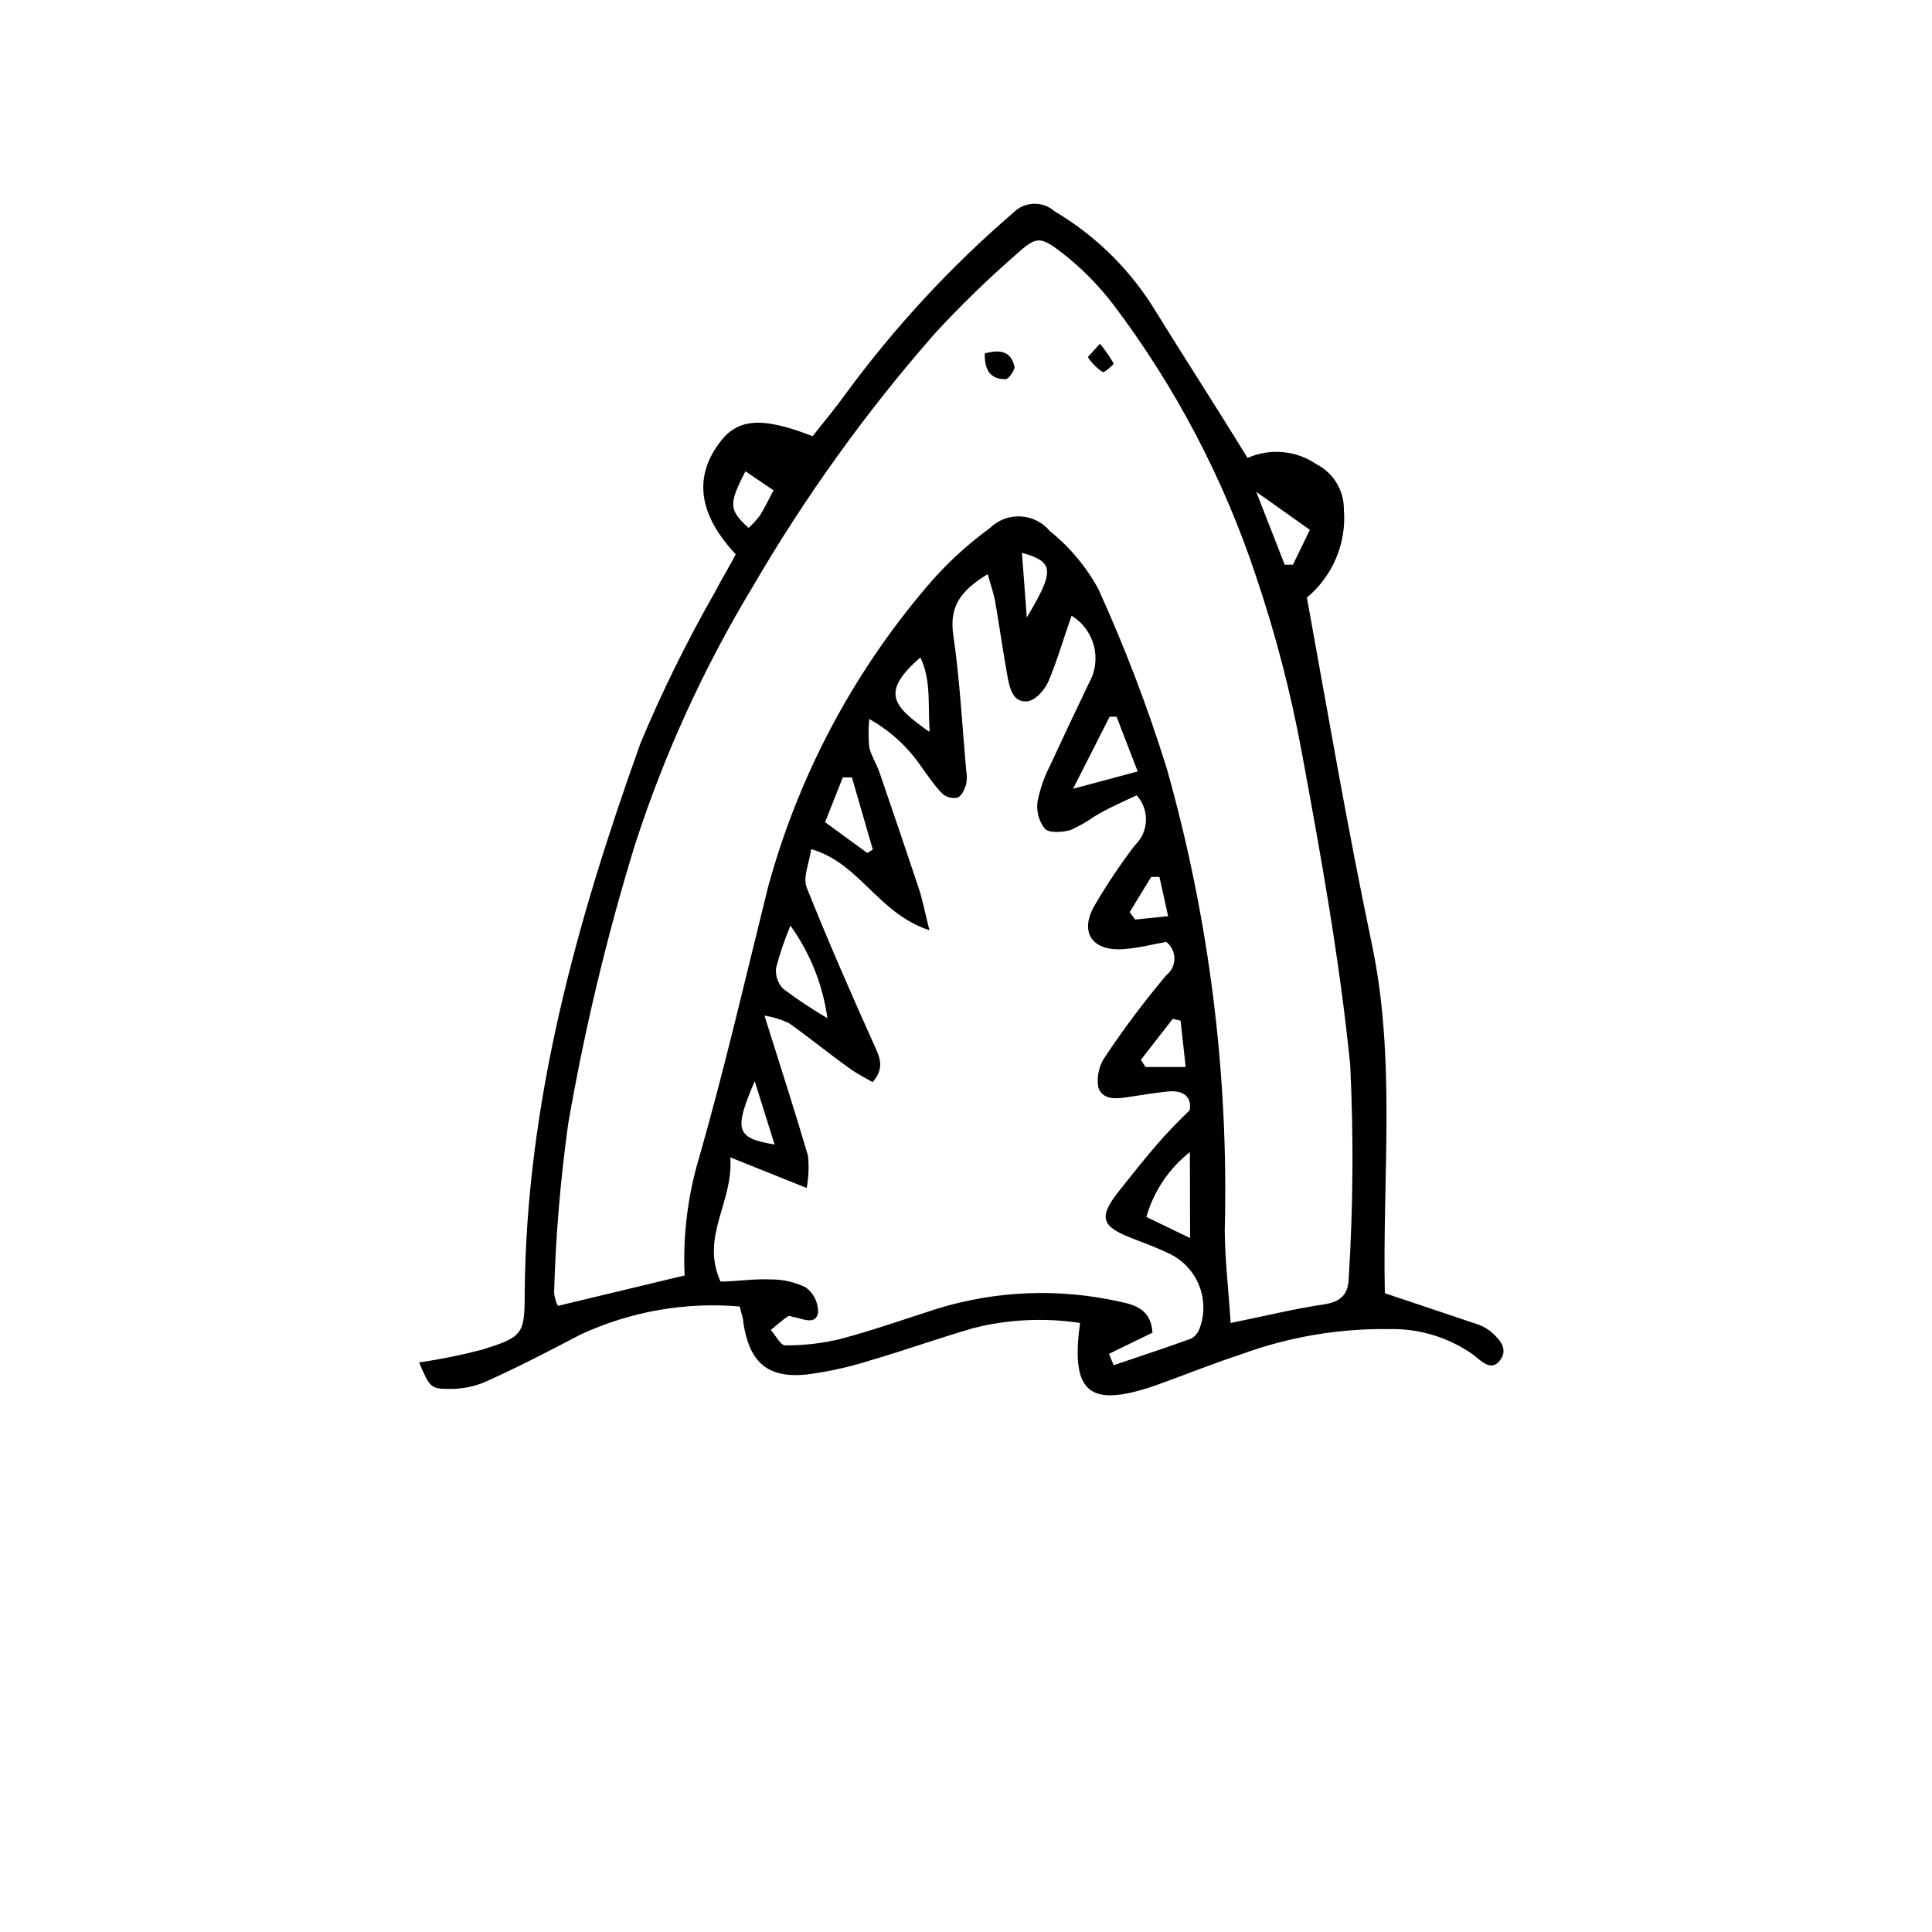 <?xml version="1.0" encoding="UTF-8"?>
<!-- Uploaded to: SVG Repo, www.svgrepo.com, Generator: SVG Repo Mixer Tools -->
<svg fill="#000000" width="800px" height="800px" version="1.1" viewBox="144 144 512 512" xmlns="http://www.w3.org/2000/svg">
 <g>
  <path d="m511 486.71 23.68 7.949c1.492 0.418 2.894 1.098 4.141 2.016 2.406 2.016 5.039 4.703 2.742 7.781s-4.871 0.391-6.996-1.344c-6.523-4.656-14.379-7.074-22.391-6.887-13.359-0.195-26.641 2.062-39.184 6.66-7.332 2.406-14.5 5.262-21.719 7.894l-1.734 0.617c-16.793 5.598-21.887 1.793-19.312-16.793l-0.004-0.004c-9.324-1.422-18.836-0.984-27.988 1.289-9.18 2.633-18.191 5.879-27.375 8.566v-0.004c-5.566 1.781-11.277 3.055-17.074 3.809-10.355 1.062-15.172-3.191-16.793-13.715 0-1.176-0.504-2.297-0.953-4.309h0.004c-14.48-1.246-29.031 1.324-42.211 7.441-8.453 4.422-16.793 8.789-25.637 12.707v0.004c-3.129 1.246-6.488 1.816-9.852 1.676-4.254 0-4.644-0.84-7.277-6.996 5.656-0.824 11.262-1.965 16.793-3.414 10.578-3.359 11.195-3.918 11.195-14.945 0.391-50.719 13.828-98.746 30.73-145.88l0.004-0.004c5.711-13.633 12.254-26.906 19.59-39.746 1.793-3.527 3.918-6.887 5.598-10.188-9.629-10.242-11.195-20.039-4.59-29.164 4.812-6.828 11.195-7.5 24.965-2.129 2.801-3.582 5.934-7.277 8.734-11.195 12.965-17.66 27.895-33.793 44.504-48.086 2.965-2.953 7.715-3.102 10.859-0.336 10.398 6.148 19.215 14.641 25.75 24.801 8.23 13.324 16.793 26.535 25.414 40.586 5.938-2.648 12.82-2.035 18.195 1.621 4.519 2.277 7.363 6.918 7.332 11.98 0.746 8.93-2.91 17.664-9.797 23.398 5.598 30.898 10.859 61.578 17.242 91.973 6.383 30.398 2.742 61.633 3.414 92.367zm-40.863 7.894c9.125-1.848 16.793-3.75 24.688-4.926 4.477-0.672 6.551-2.633 6.606-7.109v-0.004c1.172-18.75 1.301-37.551 0.391-56.312-2.801-27.988-7.781-55.531-12.875-83.074-2.91-15.758-6.949-31.285-12.09-46.461-8.566-25.832-21.289-50.094-37.676-71.82-3.891-5.133-8.426-9.742-13.492-13.715-6.215-4.812-6.996-4.59-12.707 0.504-7.41 6.488-14.473 13.363-21.16 20.598-18.18 20.715-34.32 43.137-48.195 66.953-13.098 21.637-23.637 44.727-31.406 68.797-7.426 24.176-13.316 48.801-17.633 73.723-2.07 14.848-3.32 29.801-3.75 44.785 0.117 1.227 0.457 2.422 1.008 3.527l33.586-8.062c-0.488-10.574 0.82-21.156 3.863-31.293 6.773-23.68 12.316-47.75 18.25-71.652 7.992-29.258 22.324-56.395 41.984-79.488 4.949-5.863 10.59-11.105 16.793-15.621 2.152-2.125 5.098-3.25 8.121-3.102 3.023 0.152 5.844 1.559 7.777 3.887 5.273 4.223 9.648 9.457 12.875 15.395 7.004 15.414 13.043 31.25 18.082 47.414 11.277 39.836 16.469 81.148 15.395 122.54 0.055 7.891 1.008 15.785 1.566 24.516zm-32.242 8.172 1.23 3.023c6.887-2.352 13.77-4.59 20.543-7.055 1.059-0.586 1.855-1.543 2.238-2.688 1.359-3.644 1.324-7.664-0.09-11.285-1.414-3.625-4.109-6.602-7.578-8.363-3.305-1.625-6.773-2.91-10.242-4.254-8.285-3.191-8.957-5.598-3.305-12.707 3.246-4.086 6.492-8.172 9.91-12.148 2.406-2.801 5.094-5.598 8.676-9.07 0.617-3.191-1.344-5.598-6.269-4.926-3.078 0.336-6.102 0.84-9.125 1.289-3.023 0.449-7.559 1.457-8.844-2.465-0.465-2.91 0.238-5.887 1.957-8.285 4.961-7.414 10.324-14.555 16.066-21.383 1.367-1.059 2.164-2.691 2.164-4.422 0-1.73-0.797-3.363-2.164-4.422-3.75 0.672-7.332 1.625-11.195 1.902-8.23 0.672-11.812-4.199-8.004-11.195 3.289-5.672 6.938-11.133 10.914-16.344 3.711-3.555 3.91-9.418 0.449-13.211-3.805 1.793-7.668 3.469-11.195 5.598-2.008 1.414-4.144 2.633-6.383 3.637-2.184 0.559-5.598 0.84-6.773-0.391-1.602-2.066-2.289-4.695-1.902-7.277 0.68-3.371 1.828-6.633 3.414-9.684 3.359-7.277 6.773-14.5 10.242-21.719v-0.004c3.481-6.199 1.426-14.043-4.644-17.742-2.016 5.598-3.75 11.754-6.156 17.41-0.953 2.184-3.359 5.039-5.598 5.262-3.75 0.391-4.644-3.414-5.207-6.438-1.23-6.66-2.129-13.379-3.305-20.039-0.391-2.184-1.176-4.367-1.961-7.223-6.887 4.199-10.301 8.34-9.125 16.18 1.734 11.867 2.352 23.902 3.414 35.828l0.004-0.004c0.215 1.203 0.215 2.434 0 3.637-0.391 1.344-1.176 3.137-2.297 3.582-1.434 0.312-2.934-0.082-4.027-1.062-2.184-2.184-3.863-4.812-5.598-7.164-3.547-5.219-8.262-9.531-13.773-12.598-0.242 2.496-0.242 5.008 0 7.5 0.559 2.297 1.961 4.422 2.742 6.719 3.508 10.188 6.961 20.375 10.355 30.562 1.008 2.969 1.566 6.102 2.856 11.195-13.66-4.477-18.527-17.855-31.348-21.496-0.559 3.918-2.238 7.559-1.176 10.188 5.598 13.996 11.699 27.988 17.801 41.535 1.344 3.078 3.137 6.047-0.336 10.02-2.016-1.176-4.086-2.184-5.934-3.527-5.598-3.973-10.746-8.23-16.289-12.148v0.008c-2.043-0.949-4.211-1.609-6.438-1.961 4.141 13.211 8.004 25.078 11.531 37.113 0.297 2.859 0.184 5.742-0.336 8.566l-20.266-8.117c0.953 11.867-8.004 20.879-2.574 32.914 4.199 0 8.676-0.785 13.156-0.559 3.277-0.059 6.523 0.672 9.461 2.129 2.098 1.562 3.309 4.043 3.246 6.66-0.617 3.305-3.863 1.734-6.156 1.23-0.617 0-1.398-0.504-1.793-0.281-1.625 1.121-3.078 2.406-4.59 3.637 1.289 1.457 2.574 4.086 3.805 4.086l0.004 0.004c4.918 0.043 9.824-0.523 14.609-1.68 8.621-2.297 17.074-5.262 25.582-8.004 15.699-4.84 32.391-5.496 48.422-1.902 4.422 0.895 8.34 2.238 8.734 8.23zm-84.418-113.47c-1.539 3.637-2.809 7.379-3.809 11.199-0.23 2.066 0.488 4.125 1.961 5.598 3.731 2.793 7.617 5.371 11.645 7.723-1.223-8.848-4.586-17.262-9.797-24.52zm74.898-36.273 17.129-4.59-5.598-14.5-1.848 0.004zm30.957 96.285c-5.559 4.371-9.594 10.387-11.531 17.184l11.586 5.598zm-89.566-99.305h-2.406l-4.703 11.867 11.195 8.172 1.457-0.895zm20.602-12.203c-0.504-7.277 0.449-13.492-2.465-19.594-10.637 9.293-7.277 12.875 2.184 19.59zm100.76-53.402-14.219-10.078 7.555 19.312h2.184zm-44.781 140.45 1.23 1.902h10.637l-1.344-12.258-2.07-0.504zm-104.8-155.96c-4.477 8.734-4.422 10.188 0.84 15.004 1.082-0.992 2.078-2.082 2.969-3.246 1.289-2.016 2.297-4.199 3.637-6.719zm74.566 38.738c7.5-12.539 7.223-14.723-1.289-17.129zm-72.102 122.88c-5.598 13.098-4.981 15.059 5.262 16.793zm99.363-44.781 1.457 1.961 8.734-0.895-2.297-10.41h-2.184z"/>
  <path d="m404.98 237.66c3.918-1.062 6.941-0.727 7.894 3.582 0 0.895-1.512 3.191-2.352 3.246-4.086 0.059-5.656-2.461-5.543-6.828z"/>
  <path d="m435.49 235.09c1.375 1.637 2.594 3.398 3.641 5.262 0 0.281-2.519 2.519-2.91 2.238-1.574-1.035-2.91-2.387-3.922-3.973 0 0 1.625-1.793 3.191-3.527z"/>
 </g>
</svg>